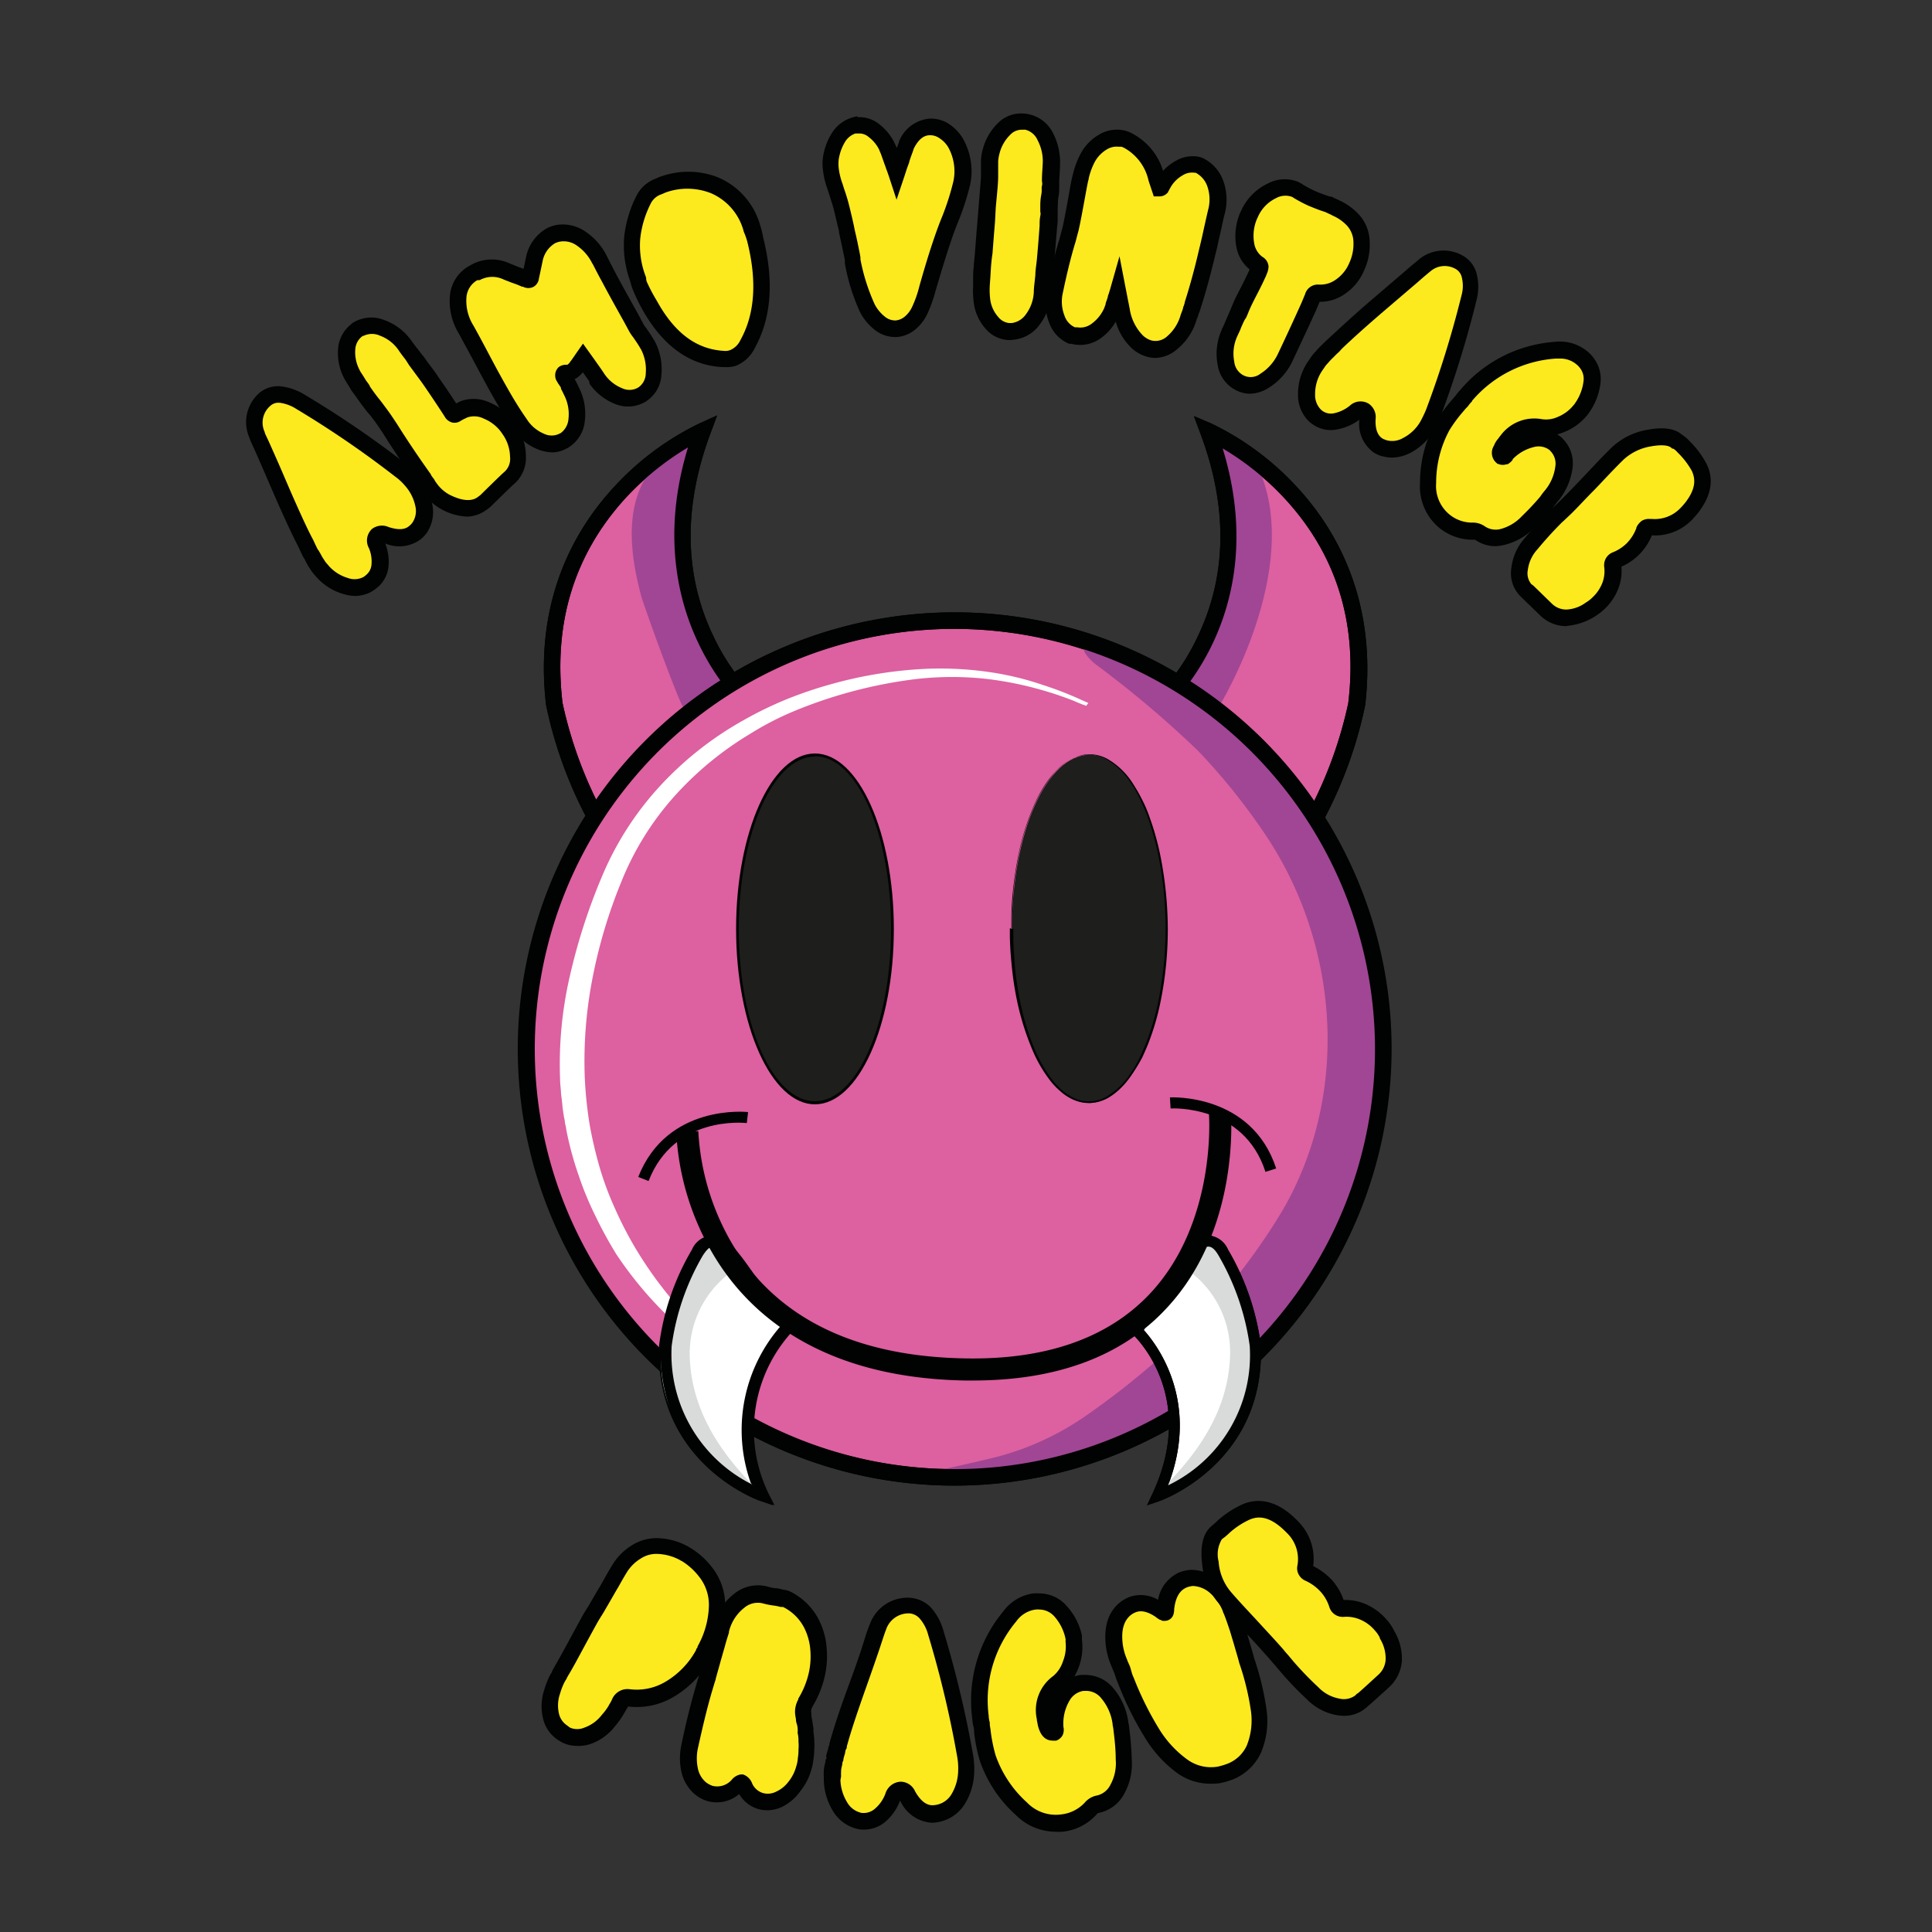 <svg xmlns="http://www.w3.org/2000/svg" xmlns:xlink="http://www.w3.org/1999/xlink" id="Vrstva_1" data-name="Vrstva 1" viewBox="0 0 200 200"><rect x="0" y="0" width="200" height="200" fill="#333333" stroke="none"/><defs><style>.cls-1{fill:none;}.cls-2{clip-path:url(#clip-path);}.cls-3{fill:#fcea1e;}.cls-4{fill:#010202;}.cls-5{fill:#dd60a0;}.cls-6{fill:#a04694;}.cls-7{fill:#1e1e1c;}.cls-8{fill:#fff;}.cls-9{fill:#d9dada;}</style><clipPath id="clip-path"><rect class="cls-1" x="-4.13" y="-8" width="206.25" height="220"></rect></clipPath></defs><g class="cls-2"><path class="cls-1" d="M189.78,81S278.29-42.66,369,81"></path></g><g class="cls-2"><path class="cls-1" d="M21.14,81.52S96.62-23.93,174,81.52"></path><path class="cls-3" d="M31.17,41.61a103.79,103.79,0,0,1,10.31,7,7.1,7.1,0,0,1,1.12,1.06,5.68,5.68,0,0,1,1.29,2.55,3,3,0,0,1-.41,2.32,3,3,0,0,1-.48.52,2.94,2.94,0,0,1-3,.26.86.86,0,0,0-.89,0c-.26.23-.29.55-.11,1a4.38,4.38,0,0,1,.31,2.2,2.45,2.45,0,0,1-.86,1.61,3.08,3.08,0,0,1-.46.31,2.84,2.84,0,0,1-2.23.14,5,5,0,0,1-2.29-1.4c-.09-.09-.15-.17-.23-.26a2.46,2.46,0,0,1-.37-.48,6.5,6.5,0,0,1-.38-.61c-.11-.23-.23-.4-.28-.51s-.18-.32-.32-.63-.23-.49-.26-.55C31,55,30.16,53.16,29.13,50.78S27.47,47,27.3,46.57c-.4-.89-.66-1.43-.72-1.63a3.15,3.15,0,0,1,.86-3.64,2.13,2.13,0,0,1,1.61-.46A5.43,5.43,0,0,1,31.17,41.61Z"></path><path class="cls-4" d="M36.78,61.69a4.28,4.28,0,0,1-1.24-.2,5.92,5.92,0,0,1-2.66-1.62l-.17-.19-.06-.07a3.71,3.71,0,0,1-.48-.62l-.05-.08a5.07,5.07,0,0,1-.38-.61,2.72,2.72,0,0,0-.16-.3c0-.08-.09-.16-.12-.22l-.05-.09c-.07-.13-.17-.32-.28-.57l-.24-.51c-.7-1.36-1.58-3.26-2.55-5.49-.73-1.7-1.25-2.89-1.56-3.6l-.27-.61-.24-.54a10.71,10.71,0,0,1-.51-1.2,4,4,0,0,1,1.12-4.52A3,3,0,0,1,29.12,40h0a6.05,6.05,0,0,1,2.47.89A104.46,104.46,0,0,1,42,48a7,7,0,0,1,1.25,1.19,6.27,6.27,0,0,1,1.48,2.94,3.85,3.85,0,0,1-.53,3l0,0a3.63,3.63,0,0,1-.63.68,3.71,3.71,0,0,1-3.69.45,5.16,5.16,0,0,1,.32,2.52A3.24,3.24,0,0,1,39,60.87a4.16,4.16,0,0,1-.62.42A3.53,3.53,0,0,1,36.78,61.69Zm-8-20A1.22,1.22,0,0,0,28,42a2.28,2.28,0,0,0-.6,2.72c0,.14.23.55.43,1l.25.56.27.61c.32.71.84,1.9,1.57,3.61,1.21,2.78,2,4.47,2.5,5.39l.27.58c.1.21.18.36.24.47A.76.76,0,0,0,33,57a1.39,1.39,0,0,0,.06.13,4.19,4.19,0,0,1,.22.39,4.78,4.78,0,0,0,.26.42l.06.09a1.77,1.77,0,0,0,.27.35l.16.19.06.07A4.22,4.22,0,0,0,36,59.83h0a2,2,0,0,0,1.59-.08,1.45,1.45,0,0,0,.31-.23,1.52,1.52,0,0,0,.55-1,3.57,3.57,0,0,0-.26-1.78,1.63,1.63,0,0,1,.34-2l0,0a1.7,1.7,0,0,1,1.7-.18c1.29.42,1.84.14,2.13-.11a1.74,1.74,0,0,0,.33-.34A2.16,2.16,0,0,0,43,52.41a4.6,4.6,0,0,0-1.1-2.16,5.52,5.52,0,0,0-1-.92l0,0a103.23,103.23,0,0,0-10.23-7h0A4.22,4.22,0,0,0,29,41.7Z"></path><path class="cls-3" d="M37.24,34A2.8,2.8,0,0,1,39.65,34,5,5,0,0,1,42,35.77c.11.17.34.49.71.95s.63.8.8,1.06c.49.65.92,1.23,1.29,1.77.75,1.06,1.44,2.09,2.07,3.07.14.26.31.31.48.17s.49-.26.78-.4a3.07,3.07,0,0,1,2.4.11,5.08,5.08,0,0,1,2.24,1.81.35.35,0,0,1,0,.08,5,5,0,0,1,1,2.87,2.69,2.69,0,0,1-.92,2.23c-.17.15-1,.92-2.4,2.32a2.44,2.44,0,0,1-.4.32c-1,.71-2.32.66-3.93-.17a4.88,4.88,0,0,1-1.69-1.58c-.14-.23-.31-.43-.46-.66Q42,47,40.42,44.48c-.17-.26-.34-.55-.57-.86s-.61-.83-1.12-1.52-.89-1.17-1.15-1.55c-.14-.17-.25-.37-.4-.54-.43-.69-.69-1.09-.74-1.2a4.88,4.88,0,0,1-.55-2.67A2.66,2.66,0,0,1,37,34.22.72.72,0,0,1,37.24,34Z"></path><path class="cls-4" d="M48.42,53.48a6,6,0,0,1-2.72-.76,5.65,5.65,0,0,1-2-1.85l0,0a2.75,2.75,0,0,0-.19-.28l-.25-.36c-1.29-1.8-2.48-3.57-3.54-5.26l-.16-.25c-.12-.18-.24-.37-.38-.56l0,0c-.17-.27-.46-.65-.83-1.14L38,42.62c-.42-.54-.81-1.06-1.14-1.55a3.3,3.3,0,0,1-.22-.3l-.16-.21-.07-.09L36.13,40c-.3-.49-.4-.64-.46-.76A5.63,5.63,0,0,1,35,36.06a3.55,3.55,0,0,1,1.32-2.47,1.6,1.6,0,0,1,.46-.32h0a3.63,3.63,0,0,1,3.1-.1,5.89,5.89,0,0,1,2.71,2.1l0,0c.07.1.26.38.67.88l0,0,.37.49c.18.22.33.41.45.59l.2.28c.41.55.77,1,1.09,1.51.61.86,1.22,1.76,1.85,2.74l.18-.09.27-.13a3.87,3.87,0,0,1,3,.12,5.91,5.91,0,0,1,2.59,2.07l.08.13h0a5.8,5.8,0,0,1,1.1,3.35,3.58,3.58,0,0,1-1.23,2.9c-.07.05-.44.39-2.35,2.27a3.62,3.62,0,0,1-.53.42A3.56,3.56,0,0,1,48.42,53.48Zm-3.3-3.57a3.91,3.91,0,0,0,1.37,1.28c1.94,1,2.76.43,3,.24l0,0,.24-.18c1.93-1.9,2.33-2.27,2.46-2.38a1.79,1.79,0,0,0,.61-1.57,4.19,4.19,0,0,0-.77-2.35.83.83,0,0,1-.08-.12,4.18,4.18,0,0,0-1.86-1.49,2.21,2.21,0,0,0-1.73-.12l-.18.09a4.67,4.67,0,0,0-.45.23,1.14,1.14,0,0,1-.87.21,1.26,1.26,0,0,1-.84-.65c-.7-1.08-1.36-2.07-2-3-.31-.46-.66-.93-1.06-1.47l-.24-.33-.38-.51L42,37.25c-.41-.52-.63-.83-.74-1a4,4,0,0,0-1.9-1.49,2,2,0,0,0-1.71,0l-.06,0,0,0-.11.07a1.8,1.8,0,0,0-.7,1.34,3.89,3.89,0,0,0,.46,2.16c0,.06.2.33.38.62l.29.47c.08.09.14.19.21.28a1.91,1.91,0,0,0,.15.21l0,.07c.32.46.7,1,1.12,1.5l.27.36c.39.52.67.9.87,1.2s.3.44.42.63l.16.24c1.06,1.69,2.24,3.44,3.51,5.22l0,.05.19.27C45,49.66,45,49.78,45.12,49.91Z"></path><path class="cls-3" d="M49.24,28.15A3.55,3.55,0,0,1,52.42,28l.95.37a11.26,11.26,0,0,1,1.11.46c.26.11.43.05.46-.23.2-.95.35-1.61.43-2A3.61,3.61,0,0,1,57,24.43a2.68,2.68,0,0,1,.94-.32,3.22,3.22,0,0,1,2.26.57,5.81,5.81,0,0,1,1.87,2.1s0,0,.05.08c.32.63.66,1.29,1,2,.68,1.29,1.63,3,2.77,5,.12.2.32.46.58.83s.43.66.54.86.06.09.09.14a5.48,5.48,0,0,1,.6,2.95,2.66,2.66,0,0,1-1.12,2.1.74.74,0,0,1-.23.14,2.65,2.65,0,0,1-2.29.08,4.89,4.89,0,0,1-2.2-1.77s-.52-.75-1.52-2.15c-.4.57-.66.92-.75,1a1.59,1.59,0,0,1-.46.4.88.88,0,0,1-.48.12.49.49,0,0,0-.29,0c-.14.09-.14.26,0,.52a.82.82,0,0,0,.11.17,2.76,2.76,0,0,1,.29.49,5.51,5.51,0,0,1,.34.69,5.12,5.12,0,0,1,.55,3,2.8,2.8,0,0,1-1.26,2.11.23.23,0,0,1-.12.06,2.64,2.64,0,0,1-2.32,0,4.71,4.71,0,0,1-2.2-1.86c-.72-1.06-1.38-2.15-2-3.27-.48-.86-1-1.83-1.6-2.92l-1.89-3.52a5.56,5.56,0,0,1-.83-3.53,3.06,3.06,0,0,1,1.66-2.4C49.16,28.21,49.18,28.18,49.24,28.15Z"></path><path class="cls-4" d="M57.2,46.83a4.29,4.29,0,0,1-1.54-.32,5.51,5.51,0,0,1-2.6-2.18c-.68-1-1.35-2.09-2.05-3.32-.46-.82-1-1.81-1.61-2.95-.28-.54-.92-1.72-1.89-3.51a6.45,6.45,0,0,1-.92-4.08,3.92,3.92,0,0,1,2.09-3l.2-.11h0a4.38,4.38,0,0,1,3.83-.11l.15.06.77.31.57.21c.08-.4.16-.73.21-1l.1-.45a4.45,4.45,0,0,1,2-2.69,3.41,3.41,0,0,1,1.22-.42,4.11,4.11,0,0,1,2.88.71,6.56,6.56,0,0,1,2.12,2.35l0,0,.07.14q.47.93,1,1.95c.58,1.08,1.35,2.47,2.25,4.08l.53,1a3.2,3.2,0,0,0,.26.39l.26.37c.22.32.41.62.59.92v0a.86.86,0,0,1,.1.16,6.22,6.22,0,0,1,.68,3.44,3.44,3.44,0,0,1-1.44,2.66,1.41,1.41,0,0,1-.4.25,3.52,3.52,0,0,1-3,.11,5.86,5.86,0,0,1-2.6-2.07L61,39.47l-.67-.94-.05.07,0,0a2.73,2.73,0,0,1-.66.58l-.13.07s.05.09.08.14.21.41.36.73a6,6,0,0,1,.61,3.46,3.62,3.62,0,0,1-1.61,2.69.88.88,0,0,1-.29.16A3,3,0,0,1,57.2,46.83ZM49.42,29a2.24,2.24,0,0,0-1.13,1.72,4.83,4.83,0,0,0,.73,3c1,1.8,1.61,3,1.9,3.53.59,1.12,1.13,2.09,1.59,2.9.67,1.19,1.32,2.24,2,3.21a3.89,3.89,0,0,0,1.8,1.54,1.8,1.8,0,0,0,1.59,0l.16-.08a2,2,0,0,0,.79-1.47,4.33,4.33,0,0,0-.47-2.49c-.17-.36-.26-.53-.31-.61l0-.1a1,1,0,0,0-.13-.22l-.06-.09a1.54,1.54,0,0,1-.18-.29A1.17,1.17,0,0,1,57.84,38a1.27,1.27,0,0,1,.83-.24h.06a.79.79,0,0,0,.21-.19c.1-.13.35-.46.71-1l.7-1,1.14,1.59c.6.85.91,1.28,1.07,1.54h0a4,4,0,0,0,1.82,1.48,1.79,1.79,0,0,0,1.57,0l.17-.1a1.79,1.79,0,0,0,.73-1.45,4.56,4.56,0,0,0-.5-2.48.57.57,0,0,1-.08-.13c-.15-.25-.31-.51-.5-.78l-.24-.35a4.81,4.81,0,0,1-.37-.54l-.54-1c-.9-1.61-1.67-3-2.25-4.1-.36-.65-.69-1.29-1-1.9a1.06,1.06,0,0,1-.13-.22,4.8,4.8,0,0,0-1.54-1.72A2.32,2.32,0,0,0,58.05,25a1.86,1.86,0,0,0-.63.2,2.79,2.79,0,0,0-1.22,1.69l-.07.33c-.08.39-.19.92-.34,1.6a1.14,1.14,0,0,1-.54.86,1.18,1.18,0,0,1-1.11,0l-.09,0c-.24-.1-.56-.25-1-.39l0,0-.75-.29-.19-.08a2.71,2.71,0,0,0-2.44.07l0,0A1.16,1.16,0,0,1,49.42,29Z"></path><path class="cls-3" d="M68.64,19.1a7.65,7.65,0,0,1,5.27.08,6.8,6.8,0,0,1,3.89,4.47,8.46,8.46,0,0,1,.35,1.12c1.08,4.33.83,7.94-.78,10.83a2.9,2.9,0,0,1-1.54,1.46,2.44,2.44,0,0,1-1,.11c-3.09-.17-5.64-2-7.62-5.61a17.67,17.67,0,0,1-1-2,1.6,1.6,0,0,1-.11-.43.36.36,0,0,1-.06-.2,9.61,9.61,0,0,1-.6-4.32,11.06,11.06,0,0,1,1.2-4,2.85,2.85,0,0,1,1.52-1.35C68.29,19.24,68.46,19.16,68.64,19.1Z"></path><path class="cls-4" d="M75.07,38h-.32c-3.38-.19-6.19-2.22-8.3-6.05a18.52,18.52,0,0,1-1-2.12,2.69,2.69,0,0,1-.14-.47,1.2,1.2,0,0,1-.08-.28,10.68,10.68,0,0,1-.61-4.6,12.39,12.39,0,0,1,1.29-4.26,3.67,3.67,0,0,1,2-1.74l.15-.07a2.45,2.45,0,0,1,.39-.15,8.42,8.42,0,0,1,5.85.09,7.61,7.61,0,0,1,4.4,5A8.08,8.08,0,0,1,79,24.58c1.14,4.51.85,8.36-.86,11.44a3.72,3.72,0,0,1-2,1.86A3.09,3.09,0,0,1,75.07,38Zm-8.18-9.23v0l0,.13a1.42,1.42,0,0,0,.07.28v0A18,18,0,0,0,68,31.15c1.83,3.32,4.09,5,6.91,5.17a1.47,1.47,0,0,0,.66-.07,2.07,2.07,0,0,0,1.09-1.07c1.49-2.68,1.72-6.11.69-10.2A7.07,7.07,0,0,0,77,24a5.93,5.93,0,0,0-3.4-4,6.68,6.68,0,0,0-4.68-.08h0l-.25.11-.19.08A1.91,1.91,0,0,0,67.4,21a10.52,10.52,0,0,0-1.12,3.66,8.89,8.89,0,0,0,.56,3.95Z"></path><path class="cls-3" d="M88.74,13h0a2.34,2.34,0,0,1,1.67.51,4.72,4.72,0,0,1,1.34,1.61,6.89,6.89,0,0,1,.35.83c.11.31.23.66.37,1s.26.72.34,1c.32-.94.49-1.43.49-1.46.26-.8.43-1.26.49-1.4a2.93,2.93,0,0,1,2.37-2,2.58,2.58,0,0,1,1.64.46A3.78,3.78,0,0,1,99.06,15a6.34,6.34,0,0,1,.6,2.09A5.36,5.36,0,0,1,99.54,19a25,25,0,0,1-1.17,3.69c-.6,1.46-1.38,3.87-2.35,7.19a12.39,12.39,0,0,1-.8,2.26,3.86,3.86,0,0,1-1.06,1.38,2.62,2.62,0,0,1-1.32.54,2.49,2.49,0,0,1-1.63-.45,4.84,4.84,0,0,1-1.41-1.64,20.18,20.18,0,0,1-1.51-4.87c0-.14-.12-.63-.29-1.49s-.29-1.4-.37-1.72-.17-.77-.32-1.4-.28-1.2-.43-1.66-.31-.95-.46-1.43A7.86,7.86,0,0,1,86,17.47a4.72,4.72,0,0,1,0-1.06,5.74,5.74,0,0,1,.86-2.3,2.85,2.85,0,0,1,1.64-1.17C88.57,13,88.66,13,88.74,13Z"></path><path class="cls-4" d="M92.63,34.89a3.45,3.45,0,0,1-1.9-.61,5.67,5.67,0,0,1-1.68-1.93v0a20.67,20.67,0,0,1-1.59-5.08l0-.23c0-.25-.12-.66-.24-1.27l-.07-.34c-.13-.62-.23-1.08-.29-1.32l0-.06c0-.2-.11-.51-.2-.91l-.11-.47c-.15-.68-.29-1.21-.41-1.59s-.15-.48-.22-.71-.16-.47-.23-.72a8.49,8.49,0,0,1-.5-2.07,4.81,4.81,0,0,1,0-1.27,6.51,6.51,0,0,1,1-2.65,3.74,3.74,0,0,1,2.12-1.52l.38-.1.14.09a3.26,3.26,0,0,1,2.14.69,5.48,5.48,0,0,1,1.59,1.9l.1.21c.06.12.12.26.17.39l.21-.55,0-.05a3.75,3.75,0,0,1,3.08-2.43,3.37,3.37,0,0,1,2.17.58,4.61,4.61,0,0,1,1.57,1.81,6.91,6.91,0,0,1,.68,2.38,6.41,6.41,0,0,1-.13,2.13A26.38,26.38,0,0,1,99.17,23c-.57,1.37-1.3,3.63-2.32,7.11A14.86,14.86,0,0,1,96,32.49a4.74,4.74,0,0,1-1.3,1.66,3.46,3.46,0,0,1-1.74.73Zm-2.07-3.36a4,4,0,0,0,1.13,1.32,1.66,1.66,0,0,0,1.06.32,1.72,1.72,0,0,0,.88-.37,2.91,2.91,0,0,0,.81-1.07l0,0a11.48,11.48,0,0,0,.73-2.09c1-3.56,1.8-5.87,2.39-7.29a26.36,26.36,0,0,0,1.13-3.56,4.92,4.92,0,0,0,.09-1.56,5.17,5.17,0,0,0-.51-1.78,2.77,2.77,0,0,0-1-1.13A1.63,1.63,0,0,0,96.25,14c-.45,0-1.09.22-1.68,1.43,0,.11-.19.51-.44,1.29,0,.1-.08.26-.19.57s-.18.54-.31.94l-.82,2.44L92,18.2c-.07-.2-.15-.44-.26-.72l-.08-.24c-.09-.23-.17-.47-.25-.69l-.12-.34,0,0a5.85,5.85,0,0,0-.22-.56L91,15.47a3.73,3.73,0,0,0-1.08-1.29,1.47,1.47,0,0,0-1.07-.36h-.31a2.05,2.05,0,0,0-1,.77,4.91,4.91,0,0,0-.72,1.94,3.94,3.94,0,0,0,0,.85,7,7,0,0,0,.41,1.68l0,0c.07.24.14.46.22.69s.16.49.24.75c.13.42.27,1,.44,1.71l.11.47c.09.4.16.71.2.93s.17.74.31,1.39l.07.35c.13.62.21,1,.25,1.29l0,.2A20.16,20.16,0,0,0,90.56,31.53Z"></path><path class="cls-3" d="M106,12.6a3.59,3.59,0,0,1,.46.05,2.83,2.83,0,0,1,1.83,1.52,5.62,5.62,0,0,1,.63,2.92c0,.49,0,1.06-.08,1.72,0,.32-.06.8-.12,1.49s-.08,1.23-.11,1.66,0,.95-.09,1.49c-.06.78-.14,1.92-.28,3.47s-.26,2.66-.32,3.38a5.11,5.11,0,0,1-1,2.75,3,3,0,0,1-2.07,1.26,2,2,0,0,1-.43,0,2.52,2.52,0,0,1-1.74-1,4.24,4.24,0,0,1-1-2.2,9.67,9.67,0,0,1,0-1.64c0-.6.08-1.23.11-1.89.09-1.06.2-2.63.37-4.72s.32-3.67.38-4.73c0-.17,0-.43,0-.74s0-.61,0-.81a4.37,4.37,0,0,1,.18-1A4.9,4.9,0,0,1,104,13.37,2.52,2.52,0,0,1,106,12.6Z"></path><path class="cls-4" d="M104.41,35.2h-.07A3.35,3.35,0,0,1,102,34a5,5,0,0,1-1.19-2.63,9,9,0,0,1-.07-1.8c0-.29,0-.58,0-.88s0-.67.06-1v0c0-.4.08-.89.12-1.45.07-.9.15-2,.26-3.27l.12-1.49c.11-1.35.2-2.42.25-3.2,0-.08,0-.17,0-.28s0-.27,0-.43,0-.4,0-.56a2.18,2.18,0,0,0,0-.25V16.6a5.18,5.18,0,0,1,.2-1.19,5.78,5.78,0,0,1,1.55-2.66,3.33,3.33,0,0,1,2.56-1,3.07,3.07,0,0,1,.61.07A3.65,3.65,0,0,1,109,13.76a6.54,6.54,0,0,1,.73,3.36c0,.51-.06,1.08-.08,1.73v0c0,.14,0,.33,0,.55s0,.57-.07.93-.07.93-.09,1.28l0,.37,0,.47c0,.32,0,.67-.06,1.05-.07.93-.16,2-.29,3.46-.06.61-.11,1.16-.15,1.64-.07.73-.13,1.3-.16,1.73a5.93,5.93,0,0,1-1.15,3.2A3.81,3.81,0,0,1,105,35.16,2.88,2.88,0,0,1,104.41,35.2Zm-1.83-7.48-.06,1-.06.84a8.15,8.15,0,0,0,.05,1.46,3.37,3.37,0,0,0,.8,1.76,1.68,1.68,0,0,0,1.14.66h.3a2.13,2.13,0,0,0,1.47-.93,4.14,4.14,0,0,0,.8-2.3c0-.43.09-1,.16-1.75,0-.48.1-1,.16-1.64.13-1.43.21-2.5.28-3.45,0-.35,0-.66.07-1s0-.35,0-.52l0-.36c0-.37,0-.81.1-1.32s0-.66.07-.92,0-.41,0-.55c0-.66.06-1.23.08-1.72a4.63,4.63,0,0,0-.52-2.45,1.89,1.89,0,0,0-1.27-1.1,1.38,1.38,0,0,0-.27,0h0a1.65,1.65,0,0,0-1.31.53,4.13,4.13,0,0,0-1.1,1.92,4.27,4.27,0,0,0-.14.8c0,.09,0,.19,0,.31s0,.28,0,.46,0,.38,0,.53a1.62,1.62,0,0,0,0,.21v.05c0,.8-.13,1.89-.25,3.26L103,23c-.11,1.28-.19,2.37-.26,3.26C102.65,26.83,102.61,27.31,102.58,27.72Z"></path><path class="cls-3" d="M116.16,14.32l.06,0a1.57,1.57,0,0,1,.48.18,5.84,5.84,0,0,1,3,3.92l.34,1a.29.29,0,0,0,.18-.08.6.6,0,0,0,.11-.21c0-.08.06-.14.09-.14a4.18,4.18,0,0,1,1.6-1.63,2.59,2.59,0,0,1,1.83-.37,1.57,1.57,0,0,1,.35.11A3.32,3.32,0,0,1,125.84,19a5.13,5.13,0,0,1,.12,2.87c-.12.43-.26,1.11-.46,2s-.35,1.58-.46,2c-.55,2.29-1.06,4.18-1.55,5.67a4.43,4.43,0,0,1-.2.6,4.47,4.47,0,0,1-.23.63,5.34,5.34,0,0,1-1.69,2.69,2.59,2.59,0,0,1-2.35.6,3,3,0,0,1-1.4-.83,5.94,5.94,0,0,1-1.52-3.15c0-.11-.14-.74-.37-1.92l-.23.75c-.09.28-.17.54-.23.77a6.39,6.39,0,0,1-.23.6,4.8,4.8,0,0,1-1.66,2,2.79,2.79,0,0,1-2.09.43l-.32-.09a2.83,2.83,0,0,1-1.6-1.72,4.82,4.82,0,0,1-.2-2.86c.17-.83.34-1.61.51-2.32.23-.95.46-1.84.72-2.7.14-.45.26-.94.4-1.46s.4-1.94.78-4c.11-.63.2-1.09.28-1.37a8.45,8.45,0,0,1,.57-1.66,4.25,4.25,0,0,1,1.67-1.92A2.75,2.75,0,0,1,116.16,14.32Z"></path><path class="cls-4" d="M119.63,37.05a3.21,3.21,0,0,1-.81-.1A3.86,3.86,0,0,1,117,35.89a6,6,0,0,1-1.5-2.6,5.36,5.36,0,0,1-1.66,1.8,3.66,3.66,0,0,1-2.73.55h0l-.19-.05-.12,0-.12,0a3.7,3.7,0,0,1-2.08-2.21,5.71,5.71,0,0,1-.24-3.36c.17-.83.35-1.61.52-2.33.27-1.12.5-2,.73-2.74.09-.28.16-.57.24-.88l.15-.55c.13-.57.38-1.86.76-4a13.72,13.72,0,0,1,.3-1.44,8.72,8.72,0,0,1,.64-1.83,5,5,0,0,1,2-2.27,3.61,3.61,0,0,1,2.62-.49.89.89,0,0,1,.26.07,2.62,2.62,0,0,1,.55.22,6.5,6.5,0,0,1,3.27,3.91,5,5,0,0,1,1.25-1,3.48,3.48,0,0,1,2.42-.47h0a2.7,2.7,0,0,1,.52.18,4.2,4.2,0,0,1,2.06,2.37,5.77,5.77,0,0,1,.14,3.34v0c-.08.27-.17.68-.28,1.19-.05.24-.11.5-.17.78s-.12.54-.18.77c-.11.54-.21,1-.29,1.27-.54,2.27-1.06,4.19-1.55,5.69a4.44,4.44,0,0,1-.22.64,4.77,4.77,0,0,1-.22.61v0a6.16,6.16,0,0,1-2,3.07A3.58,3.58,0,0,1,119.63,37.05Zm-3.74-10.52.68,3.52c.11.54.19,1,.25,1.28s.1.53.12.6v0a5,5,0,0,0,1.28,2.7,2.15,2.15,0,0,0,1,.62,1.77,1.77,0,0,0,1.61-.44,4.52,4.52,0,0,0,1.41-2.27l.05-.13a5.26,5.26,0,0,0,.18-.5l0-.07a3.65,3.65,0,0,0,.17-.49l0-.06c.47-1.46,1-3.34,1.52-5.6.08-.3.17-.71.29-1.22.05-.24.11-.5.17-.78s.12-.53.17-.77c.12-.52.21-.94.29-1.25a4.14,4.14,0,0,0-.09-2.36,2.51,2.51,0,0,0-1.22-1.43l-.13,0a1.8,1.8,0,0,0-1.23.28,3.31,3.31,0,0,0-1.27,1.3l-.07.12a1,1,0,0,1-.15.26l0,.06-.09.09a1.08,1.08,0,0,1-.78.34h-.61l-.54-1.62a5.12,5.12,0,0,0-2.56-3.42,1,1,0,0,0-.27-.1l-.27,0,0,0a1.92,1.92,0,0,0-1.24.29A3.41,3.41,0,0,0,113.21,17a6.93,6.93,0,0,0-.51,1.48v.06c-.08.24-.16.7-.27,1.28-.39,2.16-.64,3.45-.78,4.05v0l-.15.55c-.08.32-.16.63-.26.94-.22.74-.44,1.55-.7,2.64-.17.7-.34,1.47-.51,2.29a4,4,0,0,0,.16,2.37,2,2,0,0,0,1.08,1.22l.12,0,.11,0a1.93,1.93,0,0,0,1.44-.32A4,4,0,0,0,114.26,32a1.83,1.83,0,0,0,.12-.31l.07-.18c0-.16.09-.33.15-.52l.08-.25c0-.13.08-.26.11-.38s.08-.25.11-.35Z"></path><path class="cls-3" d="M138.16,21.48a.1.1,0,0,1,.06,0,5.43,5.43,0,0,1,1.92,1.4,3.49,3.49,0,0,1,.83,2.23,5.67,5.67,0,0,1-.52,2.52,4.64,4.64,0,0,1-1.69,2.07,3.66,3.66,0,0,1-2.29.66c-.26,0-.46.11-.57.43s-.29.65-.43,1C134.81,33.28,134,35,133.09,37a5.8,5.8,0,0,1-2.15,2.46,2.55,2.55,0,0,1-2.52.26,2.72,2.72,0,0,1-1.49-2,5.2,5.2,0,0,1,.37-3.18c.09-.2.2-.43.32-.71s.14-.35.28-.66.23-.55.32-.72.17-.43.29-.69.4-.85.77-1.57.63-1.26.8-1.63a1.28,1.28,0,0,0,.14-.35,1.4,1.4,0,0,0,.15-.48.42.42,0,0,0-.23-.32,3,3,0,0,1-1.23-1.92,5.19,5.19,0,0,1,.2-2.72,2.37,2.37,0,0,1,.23-.54,4.76,4.76,0,0,1,2.29-2.41,2.8,2.8,0,0,1,2.43-.14,1.1,1.1,0,0,1,.29.17,15.62,15.62,0,0,0,1.4.74,14.73,14.73,0,0,0,1.69.63Z"></path><path class="cls-4" d="M129.41,40.76a3.24,3.24,0,0,1-1.35-.31,3.53,3.53,0,0,1-2-2.63,6.06,6.06,0,0,1,.42-3.69c0-.1.08-.18.12-.27l.19-.44.3-.7,0,0c.07-.14.12-.27.17-.39s.09-.21.13-.3l.09-.22.19-.45c.13-.32.37-.8.8-1.63.28-.55.54-1.07.78-1.59l.09-.2,0-.07a3.85,3.85,0,0,1-1.34-2.26,6.09,6.09,0,0,1,.22-3.16,3.64,3.64,0,0,1,.27-.65A5.68,5.68,0,0,1,131.24,19a3.71,3.71,0,0,1,3.16-.17l.14.08a1.46,1.46,0,0,1,.32.19,12.55,12.55,0,0,0,1.24.66,15,15,0,0,0,1.58.59l.08,0,.07,0,.34.17.31.14.16.08a6.34,6.34,0,0,1,2.15,1.6,4.3,4.3,0,0,1,1,2.76,6.3,6.3,0,0,1-.59,2.92,5.47,5.47,0,0,1-2,2.42,4.37,4.37,0,0,1-2.59.8c-.13.29-.25.59-.38.9-.59,1.3-1.38,3-2.4,5.17a6.52,6.52,0,0,1-2.47,2.82A3.79,3.79,0,0,1,129.41,40.76Zm-.73-7.31c-.13.29-.21.47-.26.61s-.16.36-.23.51l-.1.22a4.3,4.3,0,0,0-.32,2.65,1.79,1.79,0,0,0,1,1.44,1.65,1.65,0,0,0,1.72-.2,4.9,4.9,0,0,0,1.83-2.11c1-2.11,1.79-3.84,2.36-5.11.14-.32.28-.66.42-1a1.38,1.38,0,0,1,1.44-1,2.74,2.74,0,0,0,1.74-.51,3.93,3.93,0,0,0,1.39-1.71,4.67,4.67,0,0,0,.44-2.14,2.61,2.61,0,0,0-.63-1.7A4.44,4.44,0,0,0,138,22.34h0l-.25-.13-.28-.13-.3-.14c-.62-.19-1.17-.42-1.71-.64l0,0a14.69,14.69,0,0,1-1.5-.79l-.1-.07-.11-.06a2,2,0,0,0-1.67.14,3.87,3.87,0,0,0-1.89,2l0,0a3.18,3.18,0,0,0-.17.4,4.45,4.45,0,0,0-.18,2.3,2.15,2.15,0,0,0,.86,1.38,1.24,1.24,0,0,1,.62,1,2.08,2.08,0,0,1-.19.77,3.85,3.85,0,0,1-.19.44c-.24.53-.51,1.07-.81,1.65-.4.77-.62,1.22-.74,1.5s-.13.3-.18.43l-.11.27,0,0a1.46,1.46,0,0,0-.09.21C128.84,33.09,128.77,33.26,128.68,33.45Z"></path><path class="cls-3" d="M152.08,30.82a104.62,104.62,0,0,1-3.69,11.91,14.15,14.15,0,0,1-.69,1.41,5.29,5.29,0,0,1-2.06,2,3.13,3.13,0,0,1-2.35.29,3.07,3.07,0,0,1-.63-.29,2.85,2.85,0,0,1-1.12-2.78.85.85,0,0,0-.32-.83.83.83,0,0,0-1,.17,4.65,4.65,0,0,1-2,.95,2.4,2.4,0,0,1-1.77-.34,2.2,2.2,0,0,1-.43-.35,3,3,0,0,1-.8-2.09,5.17,5.17,0,0,1,.66-2.61,1.48,1.48,0,0,1,.17-.28l.34-.52c.12-.17.29-.34.46-.54a4.81,4.81,0,0,1,.4-.43l.49-.49a2.56,2.56,0,0,0,.43-.43c1-1,2.49-2.32,4.47-4l3.49-3c.75-.66,1.2-1,1.35-1.14a3.1,3.1,0,0,1,3.72-.23,2.15,2.15,0,0,1,.92,1.4A4.64,4.64,0,0,1,152.08,30.82Z"></path><path class="cls-4" d="M144.08,47.37a3.68,3.68,0,0,1-1-.15l-.06,0a3.58,3.58,0,0,1-.8-.37,3.64,3.64,0,0,1-1.5-3.4,5.56,5.56,0,0,1-2.29,1A3.22,3.22,0,0,1,136,44a3,3,0,0,1-.58-.46,3.79,3.79,0,0,1-1.05-2.67,5.92,5.92,0,0,1,.76-3,3.22,3.22,0,0,1,.21-.35l.35-.52a4.25,4.25,0,0,1,.37-.47l.15-.16a6.51,6.51,0,0,1,.44-.48l.53-.52.27-.25,0,0,.11-.1c1.08-1,2.63-2.45,4.51-4.05l3.5-3c.73-.64,1.2-1,1.36-1.15l0,0a4,4,0,0,1,4.67-.25,3,3,0,0,1,1.3,1.94,5.5,5.5,0,0,1-.07,2.64,106.09,106.09,0,0,1-3.72,12,14.11,14.11,0,0,1-.74,1.52l0,0A6.11,6.11,0,0,1,146,46.88,4.32,4.32,0,0,1,144.08,47.37Zm-.52-1.79a2.22,2.22,0,0,0,1.69-.24A4.37,4.37,0,0,0,147,43.7a11.81,11.81,0,0,0,.63-1.3,105.73,105.73,0,0,0,3.66-11.8h0a3.63,3.63,0,0,0,.05-1.82,1.34,1.34,0,0,0-.53-.86,2.26,2.26,0,0,0-2.76.19c-.15.12-.59.48-1.29,1.1l-3.51,3c-1.81,1.55-3.32,2.91-4.37,3.92a3.56,3.56,0,0,1-.49.5l-.47.47a4.94,4.94,0,0,0-.36.38l-.17.19a2,2,0,0,0-.22.27l-.35.51-.12.2a4.3,4.3,0,0,0-.56,2.19,2.12,2.12,0,0,0,.55,1.51,1.22,1.22,0,0,0,.26.22l0,0a1.5,1.5,0,0,0,1.15.21,3.84,3.84,0,0,0,1.63-.78,1.62,1.62,0,0,1,1.94-.22,1.67,1.67,0,0,1,.73,1.62c-.07,1.49.53,1.87.72,2A2.74,2.74,0,0,0,143.56,45.58Zm-2.88-2.45ZM137.49,35Z"></path><path class="cls-3" d="M163.74,37.06a2.16,2.16,0,0,1,.37.37,2.69,2.69,0,0,1,.66,2.18,5.74,5.74,0,0,1-1,2.66,1.09,1.09,0,0,1-.23.29,4.74,4.74,0,0,1-1.95,1.4,3.7,3.7,0,0,1-2.17.29,3.51,3.51,0,0,0-3.47,1.46,1.06,1.06,0,0,0-.17.23,1.81,1.81,0,0,0-.35.54c-.17.38-.17.61,0,.75l0,0c.09,0,.15.06.23,0a.65.65,0,0,0,.23-.2c.09-.12.12-.18.15-.18a5.48,5.48,0,0,1,2.66-1.49,2.69,2.69,0,0,1,2.32.52.92.92,0,0,1,.14.14,2.78,2.78,0,0,1,.75,2.35,5.72,5.72,0,0,1-1.32,2.92c-.14.18-.29.38-.43.58-.54.66-1.2,1.37-1.95,2.12a5.55,5.55,0,0,1-2.58,1.54,2.89,2.89,0,0,1-2.4-.43,1.33,1.33,0,0,0-.78-.2,4.59,4.59,0,0,1-2.95-1.09A4.65,4.65,0,0,1,147.81,50a12.4,12.4,0,0,1,1.46-5.85A15.79,15.79,0,0,1,150.85,42a4.43,4.43,0,0,1,.43-.49,4.25,4.25,0,0,1,.46-.57A13.15,13.15,0,0,1,161,36.29,3.56,3.56,0,0,1,163.74,37.06Z"></path><path class="cls-4" d="M154.82,56.54a3.63,3.63,0,0,1-2.12-.67s-.06,0-.28,0a5.47,5.47,0,0,1-3.49-1.28A5.56,5.56,0,0,1,147,50a13,13,0,0,1,1.58-6.25,15.62,15.62,0,0,1,1.66-2.27c.11-.14.25-.31.43-.5a5,5,0,0,1,.48-.59,14.09,14.09,0,0,1,9.78-5,4.45,4.45,0,0,1,3.41,1,3.11,3.11,0,0,1,.48.48,3.6,3.6,0,0,1,.86,2.81,6.69,6.69,0,0,1-1.15,3,2.8,2.8,0,0,1-.33.42,5.75,5.75,0,0,1-2.26,1.62c-.25.1-.49.18-.73.25.13.08.25.17.37.26l.07.06a1.26,1.26,0,0,1,.19.2,3.56,3.56,0,0,1,.94,3,6.66,6.66,0,0,1-1.5,3.39,6.62,6.62,0,0,0-.4.53l0,0a28.93,28.93,0,0,1-2,2.18,6.47,6.47,0,0,1-3,1.78A4.92,4.92,0,0,1,154.82,56.54Zm6.63-19.42-.4,0a12.47,12.47,0,0,0-8.66,4.37l0,.05A3.84,3.84,0,0,0,152,42l-.09.11a4.13,4.13,0,0,0-.37.41l0,0a14.77,14.77,0,0,0-1.49,2A11.46,11.46,0,0,0,148.67,50,3.81,3.81,0,0,0,150,53.22a3.7,3.7,0,0,0,2.39.88,2.15,2.15,0,0,1,1.28.36,2,2,0,0,0,1.72.29,4.65,4.65,0,0,0,2.15-1.31,27.39,27.39,0,0,0,1.88-2c.14-.2.29-.41.45-.6A4.8,4.8,0,0,0,161,48.33a1.86,1.86,0,0,0-.48-1.62l-.11-.12h0a1.85,1.85,0,0,0-1.59-.32,4.5,4.5,0,0,0-2.23,1.27l0,.06a1.65,1.65,0,0,1-.53.46l-.11,0a1.13,1.13,0,0,1-.76,0L155,48l-.19-.18a1.38,1.38,0,0,1-.16-1.68,2.41,2.41,0,0,1,.45-.74,2.47,2.47,0,0,1,.22-.29,4.34,4.34,0,0,1,4.28-1.72,2.92,2.92,0,0,0,1.68-.24A4.08,4.08,0,0,0,162.85,42l.05-.07a.6.6,0,0,0,.08-.08l.05-.08a5,5,0,0,0,.89-2.26,1.83,1.83,0,0,0-.45-1.52l0,0a1.36,1.36,0,0,0-.24-.24h0A2.57,2.57,0,0,0,161.45,37.12Z"></path><path class="cls-3" d="M174.25,46.23l.06.05a9.09,9.09,0,0,1,1.58,2.1q1,2-.84,4.23c-.17.21-.34.41-.48.55a4.43,4.43,0,0,1-3.7,1.4.65.65,0,0,0-.37.06.91.91,0,0,0-.26.34,5.51,5.51,0,0,1-1.2,1.87,5.45,5.45,0,0,1-1.69,1.11.58.58,0,0,0-.4.58,4.4,4.4,0,0,1-.23,2.09,5,5,0,0,1-1.18,1.8,4.07,4.07,0,0,1-.88.69,4.54,4.54,0,0,1-2.5.86A3,3,0,0,1,160,63.1c-1.2-1.18-1.86-1.81-2-1.92a.3.3,0,0,0-.12-.11,2.56,2.56,0,0,1-.66-2.21,4.69,4.69,0,0,1,1.18-2.61c.83-1,1.66-1.92,2.49-2.75a4.57,4.57,0,0,1,.34-.31c.23-.23.46-.43.69-.66.75-.72,1.69-1.72,2.87-3s2-2.15,2.6-2.69a6.27,6.27,0,0,1,3.24-1.58c1.38-.26,2.35-.14,2.89.37A2.58,2.58,0,0,1,174.25,46.23Z"></path><path class="cls-4" d="M162.16,64.82a3.87,3.87,0,0,1-2.71-1.1l-1.63-1.58-.36-.35-.1-.1,0,0a3.37,3.37,0,0,1-.9-2.92,5.58,5.58,0,0,1,1.38-3.06c.83-1,1.69-1.95,2.53-2.8.12-.11.25-.24.39-.35s.21-.21.32-.31.22-.2.32-.31c.65-.62,1.42-1.43,2.4-2.46l.45-.47c1.19-1.28,2.06-2.17,2.64-2.73a7.06,7.06,0,0,1,3.67-1.79c1.64-.31,2.8-.14,3.56.51a3.7,3.7,0,0,1,.78.66l0,0A9.67,9.67,0,0,1,176.65,48c.82,1.62.5,3.36-.92,5.16l0,0c-.18.21-.37.43-.53.6a5.31,5.31,0,0,1-4.2,1.66,6,6,0,0,1-3.15,3.24,5.09,5.09,0,0,1-.31,2.24A5.86,5.86,0,0,1,166.15,63a6.6,6.6,0,0,1-4,1.8Zm-3.43-4.2.29.28,1.62,1.58a2.12,2.12,0,0,0,1.52.62,3.66,3.66,0,0,0,2-.72l0,0a3.49,3.49,0,0,0,.72-.56,4.08,4.08,0,0,0,1-1.49,3.4,3.4,0,0,0,.18-1.69v-.1a1.42,1.42,0,0,1,.94-1.38,4.37,4.37,0,0,0,1.4-.92,4.51,4.51,0,0,0,1-1.58l0-.06a1.84,1.84,0,0,1,.55-.68,1.44,1.44,0,0,1,.85-.2H171a3.65,3.65,0,0,0,3-1.17c.11-.11.27-.29.42-.47,1.31-1.66,1-2.68.73-3.31a8.32,8.32,0,0,0-1.43-1.88l-.09-.09a1.75,1.75,0,0,0-.42-.36l-.1,0-.08-.07c-.31-.3-1.09-.35-2.14-.16a5.5,5.5,0,0,0-2.8,1.35c-.56.54-1.4,1.41-2.57,2.66l-.46.48c-1,1-1.78,1.87-2.44,2.51l-.35.33-.33.31-.09.09a2.3,2.3,0,0,0-.25.23c-.81.81-1.63,1.71-2.44,2.69a3.86,3.86,0,0,0-1,2.14,1.76,1.76,0,0,0,.38,1.49A1.11,1.11,0,0,1,158.73,60.62Zm-.17-.16Z"></path></g><g class="cls-2"><path class="cls-1" d="M45.46,169.35s19.71,24.86,59,20.62c24-2.58,33-4.95,55.92-32.77"></path><path class="cls-3" d="M71,160.78a.09.09,0,0,0,.06,0,7.38,7.38,0,0,1,2.09,1.86,5.49,5.49,0,0,1,1.18,3.67,9.76,9.76,0,0,1-1.26,4.47,2.56,2.56,0,0,0-.2.37,9.37,9.37,0,0,1-3.47,3.61,6.71,6.71,0,0,1-4.27.92.85.85,0,0,0-.94.48.66.66,0,0,1-.09.15c-.09.2-.2.37-.31.57a6.85,6.85,0,0,1-.84,1.17,4.6,4.6,0,0,1-2.2,1.61,2.74,2.74,0,0,1-2.24-.12.16.16,0,0,0-.11,0,2.88,2.88,0,0,1-1.32-1.75,4.52,4.52,0,0,1,.12-2.61,7.31,7.31,0,0,1,.51-1.32l.15-.25a1.8,1.8,0,0,0,.14-.26c.37-.66.92-1.61,1.6-2.9l1.52-2.77c.23-.4.49-.81.72-1.18s.46-.77.77-1.34.57-1,.72-1.24c.31-.57.6-1.06.86-1.49a5.26,5.26,0,0,1,1.8-1.83,3.86,3.86,0,0,1,2.18-.6A6,6,0,0,1,71,160.78Z"></path><path class="cls-4" d="M59.7,180.73a3.36,3.36,0,0,1-1.52-.36h0l-.19-.11A3.64,3.64,0,0,1,56.24,178a5.42,5.42,0,0,1,.11-3.1,8.81,8.81,0,0,1,.58-1.47l.07-.12.07-.12.08-.13,0,0,0-.07,0,0,.18-.32c.35-.62.84-1.47,1.42-2.56l1.52-2.79c.18-.32.37-.62.55-.91l.18-.28c.07-.14.17-.31.28-.5s.31-.52.48-.83v0c.19-.3.34-.56.46-.77s.19-.34.26-.45c.33-.61.63-1.12.86-1.5a6.21,6.21,0,0,1,2.1-2.13,4.82,4.82,0,0,1,2.65-.72,6.94,6.94,0,0,1,3.08.83h0l.2.12a8.11,8.11,0,0,1,2.34,2.07,6.41,6.41,0,0,1,1.36,4.22,10.56,10.56,0,0,1-1.37,4.85,1.47,1.47,0,0,1-.09.17.88.88,0,0,0-.07.12l0,.11a10.26,10.26,0,0,1-3.79,3.93,7.49,7.49,0,0,1-4.79,1H65a.09.09,0,0,1,0,0s0,.11-.09.18l-.23.41-.09.15a8,8,0,0,1-.93,1.31,5.44,5.44,0,0,1-2.6,1.86A3.87,3.87,0,0,1,59.7,180.73ZM59,178.84a1.89,1.89,0,0,0,1.5,0,3.93,3.93,0,0,0,1.82-1.34l0,0a5.59,5.59,0,0,0,.73-1c0-.05.06-.1.09-.16a3.48,3.48,0,0,0,.17-.31l.07-.16,0,0a1.73,1.73,0,0,1,1.83-1,5.81,5.81,0,0,0,3.72-.8,8.57,8.57,0,0,0,3.13-3.26c0-.12.11-.21.15-.29a.35.35,0,0,0,0-.08,9,9,0,0,0,1.17-4.1,4.65,4.65,0,0,0-1-3.11,6.72,6.72,0,0,0-1.78-1.62.56.56,0,0,1-.17-.09,5.26,5.26,0,0,0-2.41-.66,2.92,2.92,0,0,0-1.69.48,4.37,4.37,0,0,0-1.51,1.54c-.22.36-.51.86-.84,1.46l0,0c-.07.1-.14.23-.24.4s-.28.49-.46.8-.35.61-.5.86l-.27.47,0,0-.19.31q-.27.42-.51.84c-.31.56-.83,1.51-1.51,2.77-.59,1.1-1.08,2-1.44,2.59l-.16.28a1.23,1.23,0,0,1-.17.31,1.14,1.14,0,0,1-.09.16l0,0a6.77,6.77,0,0,0-.46,1.18,3.73,3.73,0,0,0-.11,2.12,2,2,0,0,0,.84,1.19Z"></path><path class="cls-3" d="M81.53,165.62a5.85,5.85,0,0,1,2.4,2.38,7.05,7.05,0,0,1,.78,2.78,8.65,8.65,0,0,1-.35,3.18,9.61,9.61,0,0,1-1,2.32,2,2,0,0,0-.2.49,1.54,1.54,0,0,0,0,.65c0,.06.06.35.14.86s.12.83.15,1a7.4,7.4,0,0,1,.08.86,6.2,6.2,0,0,1,0,1,6.62,6.62,0,0,1-.08.94,4.26,4.26,0,0,1-.18.89,5.37,5.37,0,0,1-1,2,4.31,4.31,0,0,1-1.54,1.26,2.79,2.79,0,0,1-2,.2A2.62,2.62,0,0,1,77.06,185c-.12-.23-.23-.37-.35-.4s-.25.05-.45.23a2.86,2.86,0,0,1-2.84.83,3.25,3.25,0,0,1-1-.52,3.39,3.39,0,0,1-1.12-1.86,5.77,5.77,0,0,1,0-2.52q.6-3,1.46-5.9c.14-.46.26-.89.4-1.32l.49-1.75c.2-.71.34-1.23.43-1.52.17-.63.34-1.17.49-1.63a5.31,5.31,0,0,1,1.89-2.92,3,3,0,0,1,2.77-.57,7.53,7.53,0,0,0,.86.17,7.18,7.18,0,0,1,.86.17h0A1.36,1.36,0,0,1,81.53,165.62Z"></path><path class="cls-4" d="M79.45,187.4a3.71,3.71,0,0,1-.93-.12,3.42,3.42,0,0,1-2-1.56,3.57,3.57,0,0,1-3.31.72h0a3.77,3.77,0,0,1-1.24-.66,4.3,4.3,0,0,1-1.42-2.32,6.53,6.53,0,0,1,0-2.89c.41-2,.91-4.05,1.48-6l.16-.56c.08-.26.15-.51.24-.77s.19-.69.32-1.15l.25-.89c.16-.56.27-1,.34-1.22.16-.59.33-1.11.47-1.56l0-.08a6.24,6.24,0,0,1,2.2-3.36,3.88,3.88,0,0,1,3.54-.71h0a4.1,4.1,0,0,0,.71.14c.35,0,.63.11.86.16a2.26,2.26,0,0,1,.83.26h0a6.67,6.67,0,0,1,2.75,2.72,7.7,7.7,0,0,1,.88,3.13,9.44,9.44,0,0,1-.37,3.49,10.54,10.54,0,0,1-1.11,2.5c0,.09-.1.2-.11.24V177a.64.64,0,0,0,0,.33v0c0,.05,0,.13,0,.24s.06.31.09.52.09.6.12.8,0,.15,0,.2c0,.21.06.51.09.94v.09a7.47,7.47,0,0,1,0,1.05,6.19,6.19,0,0,1-.09,1,5.21,5.21,0,0,1-.2,1,6.16,6.16,0,0,1-1.16,2.26A5,5,0,0,1,81.05,187,3.67,3.67,0,0,1,79.45,187.4Zm-2.78-3.71.25,0a1.54,1.54,0,0,1,.91.85A1.78,1.78,0,0,0,79,185.62a1.89,1.89,0,0,0,1.35-.15,3.28,3.28,0,0,0,1.25-1,4.35,4.35,0,0,0,.84-1.66,3.56,3.56,0,0,0,.15-.75V182a4.81,4.81,0,0,0,.07-.8v-.09a4.7,4.7,0,0,0,0-.8v-.08c0-.47-.06-.68-.08-.78s0-.16,0-.28,0-.42-.1-.72-.07-.38-.09-.51-.06-.34-.07-.43a2.54,2.54,0,0,1,.06-.93,2.75,2.75,0,0,1,.26-.66l0-.08a8.83,8.83,0,0,0,.94-2.11,7.77,7.77,0,0,0,.31-2.86,6.11,6.11,0,0,0-.68-2.44,4.9,4.9,0,0,0-2-2,.8.8,0,0,0-.17-.08h-.13l-.11,0a4.78,4.78,0,0,0-.76-.15,7.76,7.76,0,0,1-1-.2,2.17,2.17,0,0,0-2,.44,4.48,4.48,0,0,0-1.58,2.47l0,.1c-.14.44-.3.94-.45,1.52-.08.26-.19.66-.35,1.21l-.25.9c-.13.46-.24.85-.32,1.15v.05c-.08.24-.16.49-.23.73s-.11.38-.17.57c-.55,1.88-1,3.84-1.44,5.82a5,5,0,0,0,0,2.14,2.52,2.52,0,0,0,.84,1.41,2.48,2.48,0,0,0,.67.36,2,2,0,0,0,2-.64l0,0A1.52,1.52,0,0,1,76.67,183.69ZM84,177.41h0Z"></path><path class="cls-3" d="M97,169a110.22,110.22,0,0,1,3,12.69,7.55,7.55,0,0,1,.12,1.64,5.68,5.68,0,0,1-.8,2.86,3.25,3.25,0,0,1-2,1.49,3.39,3.39,0,0,1-.74.09A3.07,3.07,0,0,1,94,185.88c-.2-.38-.43-.58-.71-.58s-.63.23-.8.69a4.73,4.73,0,0,1-1.35,1.92,2.55,2.55,0,0,1-1.8.63,1.9,1.9,0,0,1-.58-.09A3.16,3.16,0,0,1,86.94,187a5.58,5.58,0,0,1-.8-2.69V184a4.91,4.91,0,0,1,.06-.66,2.85,2.85,0,0,1,.14-.72c.06-.26.11-.46.14-.6s.09-.37.2-.72.17-.54.17-.6c.38-1.4,1-3.41,2-6s1.43-4.09,1.58-4.55c.31-1,.51-1.58.6-1.75a3.29,3.29,0,0,1,3.29-2.17,2.38,2.38,0,0,1,1.61.77A5.08,5.08,0,0,1,97,169Z"></path><path class="cls-4" d="M89.5,189.4h-.14a2.76,2.76,0,0,1-.79-.12,4,4,0,0,1-2.36-1.83,6.49,6.49,0,0,1-.93-3.1V184a7,7,0,0,1,0-.7v-.07a4.62,4.62,0,0,1,.17-.84c0-.12,0-.22.08-.32s0-.16,0-.22l0-.09a6.18,6.18,0,0,1,.2-.7c0-.19.09-.34.13-.45v0h0l0-.11c.37-1.37,1-3.35,2-6.05s1.45-4.15,1.57-4.53a17.67,17.67,0,0,1,.65-1.87,4.14,4.14,0,0,1,4.1-2.65,3.34,3.34,0,0,1,2.18,1,6,6,0,0,1,1.3,2.4h0a110.76,110.76,0,0,1,3.06,12.79,8.81,8.81,0,0,1,.13,1.82,6.56,6.56,0,0,1-.94,3.28,4.11,4.11,0,0,1-3.47,2,3.87,3.87,0,0,1-3.26-2.3,5.41,5.41,0,0,1-1.59,2.25A3.46,3.46,0,0,1,89.5,189.4ZM87,184.27a4.7,4.7,0,0,0,.67,2.26A2.26,2.26,0,0,0,89,187.62a.9.9,0,0,0,.34.06h0a1.76,1.76,0,0,0,1.22-.43,3.77,3.77,0,0,0,1.1-1.58,1.73,1.73,0,0,1,1.6-1.23,1.66,1.66,0,0,1,1.47,1c.79,1.41,1.54,1.43,1.79,1.44a2.87,2.87,0,0,0,.53-.07,2.32,2.32,0,0,0,1.47-1.11,4.91,4.91,0,0,0,.67-2.43,6.69,6.69,0,0,0-.11-1.47,109.18,109.18,0,0,0-3-12.58,4.14,4.14,0,0,0-.89-1.69,1.59,1.59,0,0,0-1-.51,2.45,2.45,0,0,0-2.47,1.69c-.09.19-.42,1.21-.56,1.64s-.72,2.13-1.59,4.58c-.93,2.63-1.56,4.55-1.91,5.87,0,.09,0,.18-.07.27s-.07.21-.11.37l0,.06c-.09.27-.14.47-.17.59v0c0,.08,0,.17-.07.28s0,.2-.07.32l0,.08a2.34,2.34,0,0,0-.1.55v.08a4.23,4.23,0,0,0,0,.48Zm6.42,1.86Z"></path><path class="cls-3" d="M107.08,165.79a5.15,5.15,0,0,1,.54,0,2.91,2.91,0,0,1,2.18,1,5.8,5.8,0,0,1,1.35,2.69c0,.11,0,.26.08.37a5,5,0,0,1-.31,2.49,4.14,4.14,0,0,1-1.35,1.89,3.6,3.6,0,0,0-1.35,3.7,1.25,1.25,0,0,0,.06.29,2.35,2.35,0,0,0,.17.66c.17.4.35.57.55.54h0a.34.34,0,0,0,.18-.14.56.56,0,0,0,0-.32,1.22,1.22,0,0,1,0-.23,5.54,5.54,0,0,1,.77-3.09,2.86,2.86,0,0,1,2.09-1.41l.23,0a2.9,2.9,0,0,1,2.38,1.08,5.94,5.94,0,0,1,1.35,3.1c0,.23.08.49.11.74.11.89.2,1.89.23,3a5.5,5.5,0,0,1-.66,3.07,2.93,2.93,0,0,1-2.06,1.54,1.35,1.35,0,0,0-.72.46,4.7,4.7,0,0,1-3,1.49,5,5,0,0,1-4.21-1.46,12.62,12.62,0,0,1-3.49-5.27,17.24,17.24,0,0,1-.55-2.75c0-.2,0-.43-.08-.69a6.83,6.83,0,0,1-.12-.77,13.66,13.66,0,0,1,3-10.4A3.85,3.85,0,0,1,107.08,165.79Z"></path><path class="cls-4" d="M109.26,189.62a5.84,5.84,0,0,1-4.12-1.75,13.36,13.36,0,0,1-3.72-5.63,17,17,0,0,1-.58-2.9c0-.19,0-.41-.08-.66s-.09-.57-.12-.82a14.43,14.43,0,0,1,3.18-11,4.67,4.67,0,0,1,3.14-1.91,5.4,5.4,0,0,1,.66,0,3.73,3.73,0,0,1,2.81,1.31A6.57,6.57,0,0,1,112,169.3a1.67,1.67,0,0,1,0,.19.94.94,0,0,0,0,.16v.09a5.93,5.93,0,0,1-.36,2.92,7.13,7.13,0,0,1-.41.88,3.32,3.32,0,0,1,.64-.15H112a.78.78,0,0,1,.24,0,3.74,3.74,0,0,1,3,1.36,6.8,6.8,0,0,1,1.56,3.51,6.24,6.24,0,0,1,.12.82,30.5,30.5,0,0,1,.24,3.08,6.37,6.37,0,0,1-.77,3.51,3.82,3.82,0,0,1-2.65,2s-.09,0-.24.18a5.49,5.49,0,0,1-3.52,1.77A5.12,5.12,0,0,1,109.26,189.62Zm-1.64-23a1.93,1.93,0,0,0-.42,0h0a2.94,2.94,0,0,0-2,1.23,12.7,12.7,0,0,0-2.85,9.78c0,.24.06.48.11.7v.09c0,.24.06.46.08.66a16.49,16.49,0,0,0,.52,2.62,11.81,11.81,0,0,0,3.26,4.9,4.12,4.12,0,0,0,3.51,1.23,3.9,3.9,0,0,0,2.46-1.22,2.19,2.19,0,0,1,1.16-.72,2.06,2.06,0,0,0,1.5-1.13,4.61,4.61,0,0,0,.55-2.6c0-1-.1-2-.22-2.94a4.55,4.55,0,0,0-.1-.64v-.08a5.17,5.17,0,0,0-1.14-2.65,2,2,0,0,0-1.68-.81h0a.94.94,0,0,1-.2,0,2,2,0,0,0-1.44,1,4.69,4.69,0,0,0-.64,2.64h0v.06a1.38,1.38,0,0,1-.07.87,1.19,1.19,0,0,1-.68.58l-.13,0H109c-.42,0-1-.14-1.37-1a3.25,3.25,0,0,1-.24-.86h0a1.68,1.68,0,0,1-.06-.37,4.36,4.36,0,0,1,1.7-4.46,3.28,3.28,0,0,0,1-1.5,4.16,4.16,0,0,0,.28-2,.94.94,0,0,1,0-.16c0-.06,0-.11,0-.16a5,5,0,0,0-1.14-2.32A2.09,2.09,0,0,0,107.62,166.62Z"></path><path class="cls-3" d="M122.52,163.5a3.44,3.44,0,0,1,.91-.2,3.7,3.7,0,0,1,2.24.83,5.81,5.81,0,0,1,1.69,2.29c.09.18.17.38.26.61.17.45.34,1,.51,1.49s.35,1.14.55,1.83.34,1.17.43,1.52a29.36,29.36,0,0,1,1.23,5,7.56,7.56,0,0,1-.49,4.15,4.51,4.51,0,0,1-2.46,2.32,7.13,7.13,0,0,1-1.21.35,5.06,5.06,0,0,1-3.69-.81,11.81,11.81,0,0,1-3.21-3.46,32.31,32.31,0,0,1-2.72-5.47,4.92,4.92,0,0,1-.23-.6c0-.12-.09-.29-.14-.46s-.09-.2-.17-.4-.15-.35-.18-.43a6.77,6.77,0,0,1-.48-1.69c-.26-1.89.17-3.24,1.31-4a3.6,3.6,0,0,1,.55-.29,3.07,3.07,0,0,1,3,.63.81.81,0,0,0,.2.14s.09,0,.14.06.09,0,.12-.08a.9.9,0,0,0,0-.32A3.31,3.31,0,0,1,122.52,163.5Z"></path><path class="cls-4" d="M125.33,184.65a5.9,5.9,0,0,1-3.32-1,12.62,12.62,0,0,1-3.45-3.71,33.53,33.53,0,0,1-2.8-5.63,6.49,6.49,0,0,1-.26-.68v0l-.13-.39-.05-.13a1.46,1.46,0,0,1-.09-.21c-.09-.2-.15-.35-.19-.46a7.59,7.59,0,0,1-.54-1.89c-.3-2.22.26-3.86,1.68-4.85a5.09,5.09,0,0,1,.7-.37h0a3.55,3.55,0,0,1,3,.28,3.82,3.82,0,0,1,2.23-2.85h0a4.15,4.15,0,0,1,1.16-.25h.07a4.52,4.52,0,0,1,2.76,1,6.68,6.68,0,0,1,1.95,2.61c.09.2.19.42.28.66.18.47.35,1,.52,1.49v0c.15.47.29,1,.45,1.53l.14.48c.18.61.31,1.05.39,1.38a28.49,28.49,0,0,1,1.26,5.19,8.4,8.4,0,0,1-.56,4.6,5.41,5.41,0,0,1-2.92,2.76,8.24,8.24,0,0,1-1.36.39h0A6.55,6.55,0,0,1,125.33,184.65Zm-8.17-11.49a3.47,3.47,0,0,0,.19.49A32.9,32.9,0,0,0,120,179a11,11,0,0,0,3,3.21,4.17,4.17,0,0,0,3.07.67,7.47,7.47,0,0,0,1-.3,3.66,3.66,0,0,0,2-1.89,7,7,0,0,0,.41-3.68,27.17,27.17,0,0,0-1.2-4.88l0,0c-.07-.31-.2-.74-.38-1.35l-.14-.49c-.16-.54-.3-1-.44-1.47h0c-.17-.49-.33-1-.5-1.43a4.53,4.53,0,0,0-.22-.52l0-.05a5,5,0,0,0-1.44-2,2.86,2.86,0,0,0-1.66-.64,2.46,2.46,0,0,0-.63.14c-.48.2-1.14.66-1.32,2.26a1.77,1.77,0,0,1-.09.59.94.94,0,0,1-.92.62h-.2l-.13-.07a.89.89,0,0,1-.32-.15,1.87,1.87,0,0,1-.23-.17c-1.19-.82-1.85-.59-2.09-.5a2.32,2.32,0,0,0-.39.2c-.84.59-1.16,1.65-.94,3.21a5.94,5.94,0,0,0,.43,1.48l0,0a2.35,2.35,0,0,0,.15.37,1.59,1.59,0,0,0,.08.18,2.28,2.28,0,0,1,.11.29C117.07,172.84,117.12,173,117.16,173.16Zm2.6-5.7,0,0Z"></path><path class="cls-3" d="M126.61,158.09l.06-.06a9.28,9.28,0,0,1,2.32-1.52c1.43-.63,2.9-.23,4.38,1.15a7.14,7.14,0,0,1,.55.54,4.6,4.6,0,0,1,1.2,4,.51.51,0,0,0,0,.38.72.72,0,0,0,.34.28,5.8,5.8,0,0,1,1.87,1.38,5.14,5.14,0,0,1,1,1.83.58.58,0,0,0,.57.46,4.42,4.42,0,0,1,2.18.37,4.89,4.89,0,0,1,1.8,1.35,3.86,3.86,0,0,1,.66,1,4.76,4.76,0,0,1,.72,2.7,3.13,3.13,0,0,1-1.09,2.17c-1.32,1.21-2,1.86-2.18,2s-.08.09-.11.12a2.83,2.83,0,0,1-2.38.57,4.8,4.8,0,0,1-2.66-1.41,35,35,0,0,1-2.7-2.8c-.11-.15-.23-.26-.31-.37s-.43-.49-.66-.78c-.72-.83-1.66-1.89-2.89-3.18s-2.1-2.26-2.64-2.89a6.35,6.35,0,0,1-1.4-3.52c-.18-1.47,0-2.47.6-3C126.16,158.49,126.41,158.29,126.61,158.09Z"></path><path class="cls-4" d="M139.19,177.62a5.17,5.17,0,0,1-.76-.06,5.73,5.73,0,0,1-3.13-1.64,34.21,34.21,0,0,1-2.75-2.87l-.15-.17-.2-.24a4.09,4.09,0,0,0-.28-.33c-.12-.13-.23-.26-.35-.41-.89-1-1.82-2.06-2.86-3.13-1.2-1.29-2.09-2.27-2.66-2.93a7.27,7.27,0,0,1-1.61-4c-.2-1.75.08-3,.85-3.75l0,0,.3-.26c.14-.12.28-.24.38-.34l.1-.1a10.19,10.19,0,0,1,2.55-1.66c1.19-.52,3.09-.73,5.3,1.31l0,0,.19.18c.14.14.28.27.41.42a5.5,5.5,0,0,1,1.42,4.48,6.77,6.77,0,0,1,2,1.51,6.06,6.06,0,0,1,1.15,2,5.2,5.2,0,0,1,2.35.46,6,6,0,0,1,2.1,1.57,4.77,4.77,0,0,1,.77,1.14,5.62,5.62,0,0,1,.81,3.14,4.08,4.08,0,0,1-1.37,2.76l-.36.33c-1.28,1.16-1.66,1.5-1.86,1.65l0,.05-.05,0A3.43,3.43,0,0,1,139.19,177.62Zm-12.7-18.28a3,3,0,0,0-.34,2.31,5.44,5.44,0,0,0,1.2,3.06c.55.65,1.43,1.61,2.61,2.87,1,1.1,2,2.15,2.92,3.21l0,0q.15.19.3.36c.13.14.25.28.37.43l.12.14.18.22a33.93,33.93,0,0,0,2.62,2.72,4,4,0,0,0,2.19,1.18,2,2,0,0,0,1.64-.33.92.92,0,0,1,.27-.23c.17-.13.85-.75,1.7-1.53l.36-.33a2.29,2.29,0,0,0,.81-1.6,3.88,3.88,0,0,0-.6-2.21l0-.07a3,3,0,0,0-.52-.76l0,0a4,4,0,0,0-1.49-1.11,3.54,3.54,0,0,0-1.75-.29H139a1.44,1.44,0,0,1-1.38-1,4.34,4.34,0,0,0-.87-1.56,4.82,4.82,0,0,0-1.58-1.17,1.44,1.44,0,0,1-.69-.59,1.35,1.35,0,0,1-.17-1,3.76,3.76,0,0,0-1-3.28l-.28-.28-.21-.2c-1.64-1.51-2.75-1.28-3.44-1a8.34,8.34,0,0,0-2.08,1.36l0,0c-.15.15-.32.29-.48.43Z"></path></g><g class="cls-2"><path class="cls-5" d="M78.8,73.9S65.68,63.59,72.73,44.59c0,0-17.79,7.68-15.35,28.28a44,44,0,0,0,7.07,16.24C70.33,97.73,78.8,73.9,78.8,73.9Z"></path><path class="cls-4" d="M67.28,91.85a4.34,4.34,0,0,1-3.54-2.26A44.56,44.56,0,0,1,56.53,73v0c-1.29-11,3.09-18.31,7-22.55a29.34,29.34,0,0,1,8.88-6.62L74.24,43l-.7,1.88c-2.83,7.62-2.72,14.7.32,21a22.37,22.37,0,0,0,5.48,7.3l.48.39-.21.58c-.61,1.72-6.16,16.9-11.86,17.63Zm-9.05-19.1a43.69,43.69,0,0,0,6.93,15.87c1.13,1.65,2.06,1.54,2.37,1.49,3.4-.43,8-9.78,10.26-16a24.75,24.75,0,0,1-5.44-7.42c-2.1-4.34-3.9-11.3-1.13-20.37a29.06,29.06,0,0,0-6.49,5.27C59.44,57.4,57.26,64.5,58.23,72.75Z"></path><path class="cls-6" d="M67.66,48.32C64.51,52,65.23,57.4,66.37,61.67c.29,1.09,4.18,11.83,4.47,11.68l5-2.69s-9.89-15.09-3.58-25.78A20.71,20.71,0,0,0,67.66,48.32Z"></path><path class="cls-4" d="M67.28,91.85a4.34,4.34,0,0,1-3.54-2.26A44.56,44.56,0,0,1,56.53,73v0c-1.29-11,3.09-18.31,7-22.55a29.34,29.34,0,0,1,8.88-6.62L74.24,43l-.7,1.88c-2.83,7.62-2.72,14.7.32,21a22.37,22.37,0,0,0,5.48,7.3l.48.39-.21.58c-.61,1.72-6.16,16.9-11.86,17.63Zm-9.05-19.1a43.69,43.69,0,0,0,6.93,15.87c1.13,1.65,2.06,1.54,2.37,1.49,3.4-.43,8-9.78,10.26-16a24.75,24.75,0,0,1-5.44-7.42c-2.1-4.34-3.9-11.3-1.13-20.37a29.06,29.06,0,0,0-6.49,5.27C59.44,57.4,57.26,64.5,58.23,72.75Z"></path><path class="cls-5" d="M119,73.9s13.12-10.31,6.08-29.31c0,0,17.79,7.68,15.35,28.28a44,44,0,0,1-7.08,16.24C127.5,97.73,119,73.9,119,73.9Z"></path><path class="cls-4" d="M130.55,91.85a3.71,3.71,0,0,1-.47,0c-5.7-.73-11.25-15.91-11.87-17.63l-.2-.59.48-.38a22.37,22.37,0,0,0,5.47-7.3c3.05-6.33,3.16-13.41.33-21l-.7-1.88,1.85.79a29.34,29.34,0,0,1,8.88,6.62c3.9,4.24,8.28,11.58,7,22.55v0a44.48,44.48,0,0,1-7.22,16.59A4.33,4.33,0,0,1,130.55,91.85ZM120,74.16c2.27,6.17,6.87,15.52,10.27,16,.31,0,1.24.16,2.36-1.48a43.63,43.63,0,0,0,6.94-15.88c1-8.25-1.22-15.35-6.5-21.11a28.85,28.85,0,0,0-6.5-5.27c2.78,9.07,1,16-1.12,20.37A24.72,24.72,0,0,1,120,74.16Z"></path><path class="cls-6" d="M126.27,73s8.57-14,4.1-24.32c0,0-3.18-3.7-4.1-3.52s1.92,12.06.37,16.18S122.86,71,122.32,71,126.27,73,126.27,73Z"></path><path class="cls-4" d="M130.55,91.85a3.71,3.71,0,0,1-.47,0c-5.7-.73-11.25-15.91-11.87-17.63l-.2-.59.48-.38a22.37,22.37,0,0,0,5.47-7.3c3.05-6.33,3.16-13.41.33-21l-.7-1.88,1.85.79a29.34,29.34,0,0,1,8.88,6.62c3.9,4.24,8.28,11.58,7,22.55v0a44.48,44.48,0,0,1-7.22,16.59A4.33,4.33,0,0,1,130.55,91.85ZM120,74.16c2.27,6.17,6.87,15.52,10.27,16,.31,0,1.24.16,2.36-1.48a43.63,43.63,0,0,0,6.94-15.88c1-8.25-1.22-15.35-6.5-21.11a28.85,28.85,0,0,0-6.5-5.27c2.78,9.07,1,16-1.12,20.37A24.72,24.72,0,0,1,120,74.16Z"></path><path class="cls-4" d="M66.52,123.12l-1.09-.36a11,11,0,0,1,11-7.35l0,1.14A9.83,9.83,0,0,0,66.52,123.12Z"></path><circle class="cls-5" cx="98.74" cy="108.59" r="44.34"></circle><path class="cls-4" d="M98.74,153.79A45.2,45.2,0,1,1,144,108.59,45.26,45.26,0,0,1,98.74,153.79Zm0-88.69a43.49,43.49,0,1,0,43.49,43.49A43.53,43.53,0,0,0,98.74,65.1Z"></path><path class="cls-4" d="M131,121.31c-2.25-7-9.74-6.57-9.82-6.56l-.07-1.15c.08,0,8.46-.45,11,7.36Z"></path><path class="cls-4" d="M67.14,122.26l-1.07-.42c3-7.63,11.29-6.73,11.37-6.72l-.13,1.14C77,116.23,69.77,115.47,67.14,122.26Z"></path><ellipse class="cls-7" cx="84.36" cy="96.16" rx="8.02" ry="18.02"></ellipse><path class="cls-4" d="M84.36,114.32c-4.5,0-8.16-8.15-8.16-18.16S79.86,78,84.36,78s8.17,8.15,8.17,18.17S88.86,114.32,84.36,114.32Zm0-36c-4.34,0-7.88,8-7.88,17.88S80,114,84.36,114s7.88-8,7.88-17.87S88.71,78.28,84.36,78.28Z"></path><ellipse class="cls-7" cx="112.78" cy="96.16" rx="8.02" ry="18.02"></ellipse><path class="cls-4" d="M104.9,96.16v.94c0,.63.06,1.52.14,2.67s.29,2.55.61,4.12a26.19,26.19,0,0,0,1.63,5.13,15.36,15.36,0,0,0,1.55,2.63,7.11,7.11,0,0,0,1.08,1.18,5.94,5.94,0,0,0,1.38.89,3.47,3.47,0,0,0,1.63.28,3.8,3.8,0,0,0,1.63-.48,7.71,7.71,0,0,0,2.55-2.5,10.85,10.85,0,0,0,.92-1.63c.26-.57.52-1.15.75-1.75a27.41,27.41,0,0,0,1.08-3.69,38.44,38.44,0,0,0,0-15.7,31.06,31.06,0,0,0-1.06-3.72c-.22-.61-.48-1.18-.74-1.75a14.3,14.3,0,0,0-.92-1.63,7.43,7.43,0,0,0-2.58-2.53,3.88,3.88,0,0,0-1.66-.48,4.06,4.06,0,0,0-1.66.28,6.07,6.07,0,0,0-1.4.89,10.28,10.28,0,0,0-1.12,1.18,13.09,13.09,0,0,0-1.57,2.66,24.81,24.81,0,0,0-1.67,5.16,37.75,37.75,0,0,0-.63,4.12c-.11,1.15-.14,2.06-.14,2.69v.95Zm-.14,0v-1c0-.63.06-1.55.14-2.69s.29-2.55.6-4.13a25.27,25.27,0,0,1,1.66-5.15,14.08,14.08,0,0,1,1.58-2.67,7,7,0,0,1,1.12-1.2,5.31,5.31,0,0,1,1.43-.92,3.74,3.74,0,0,1,1.69-.31,3.85,3.85,0,0,1,1.69.49,7.63,7.63,0,0,1,2.61,2.54,16.28,16.28,0,0,1,.94,1.64,12.68,12.68,0,0,1,.75,1.74,28.4,28.4,0,0,1,1.08,3.73,39.61,39.61,0,0,1,.84,7.88,37.47,37.47,0,0,1-.81,7.87,25.82,25.82,0,0,1-1.09,3.73c-.22.6-.48,1.17-.74,1.75a15.42,15.42,0,0,1-1,1.63,8,8,0,0,1-2.6,2.58,4.42,4.42,0,0,1-1.72.51,4,4,0,0,1-1.75-.31,5,5,0,0,1-1.43-.92,7.42,7.42,0,0,1-1.12-1.2,14.41,14.41,0,0,1-1.6-2.7,27.73,27.73,0,0,1-1.69-5.18,33.24,33.24,0,0,1-.63-4.15c-.12-1.15-.15-2.07-.17-2.7v-.94Z"></path><path class="cls-8" d="M112.43,73.07a1.77,1.77,0,0,0-.31-.12c-.2-.08-.52-.2-.89-.37a35.24,35.24,0,0,0-3.46-1.17,35.92,35.92,0,0,0-5.56-1.12,32.58,32.58,0,0,0-7.33,0A48.32,48.32,0,0,0,82,73.7,31.15,31.15,0,0,0,77.6,76a34.06,34.06,0,0,0-7.85,6.5,30,30,0,0,0-5.47,8.88,52.49,52.49,0,0,0-3,10.17,44.84,44.84,0,0,0-.74,10.12,42.36,42.36,0,0,0,.51,4.81,44,44,0,0,0,1.06,4.49,32.25,32.25,0,0,0,1.55,4.13,39.32,39.32,0,0,0,1.86,3.67c.66,1.14,1.35,2.2,2.06,3.2s1.44,1.9,2.12,2.75,1.38,1.61,2,2.27,1.26,1.29,1.83,1.83l.83.75.75.65c.45.41.85.75,1.2,1l1,.83-.14.2-1.12-.66c-.72-.46-1.8-1.12-3.06-2.09-.63-.49-1.35-1-2.1-1.66s-1.51-1.35-2.32-2.15a39.2,39.2,0,0,1-4.78-5.87A42.55,42.55,0,0,1,61.7,126a33,33,0,0,1-1.8-4.33,34.2,34.2,0,0,1-1.29-4.78c0-.2-.09-.43-.12-.63a3.47,3.47,0,0,0-.11-.63c-.06-.43-.14-.86-.17-1.29s-.12-.86-.14-1.29-.09-.86-.09-1.32A40.45,40.45,0,0,1,59,101a61.48,61.48,0,0,1,3.41-10.49,32.05,32.05,0,0,1,6.07-9.31,34.84,34.84,0,0,1,8.43-6.61,39.07,39.07,0,0,1,4.61-2.24,43.07,43.07,0,0,1,4.61-1.55,44,44,0,0,1,8.77-1.51,35.44,35.44,0,0,1,7.5.28A30.84,30.84,0,0,1,108,70.92a36,36,0,0,1,3.47,1.32l.89.4a3.18,3.18,0,0,1,.31.14Z"></path><path class="cls-6" d="M94.33,152.85c2.61-.61,5.21-1.15,7.82-1.78a29,29,0,0,0,10-4.33,82.31,82.31,0,0,0,7.87-6.15,64.61,64.61,0,0,0,12.69-15.19c7-11.94,6-27.27-1.54-38.73a65.4,65.4,0,0,0-7.13-8.93,108.06,108.06,0,0,0-10.43-8.83,5.3,5.3,0,0,1-1.21-1.2,1,1,0,0,1-.17-.86c.23-.57,1.06-.4,1.61-.17,8.28,3.78,16.27,8.88,21.45,16.36,8,11.48,9.74,28.36,5,41.42a39.29,39.29,0,0,1-4.19,8.25,45.5,45.5,0,0,1-14.78,13.43,46.26,46.26,0,0,1-20.54,6.62A63.57,63.57,0,0,1,94.33,152.85Z"></path><path class="cls-4" d="M98.86,153.79a45.2,45.2,0,1,1,45.2-45.2A45.26,45.26,0,0,1,98.86,153.79Zm0-88.69a43.49,43.49,0,1,0,43.48,43.49A43.54,43.54,0,0,0,98.86,65.1Z"></path><path class="cls-8" d="M117.68,137.75s7.07,6.53,2.15,17.1c0,0,10.57-3.61,10.11-15.55a25.63,25.63,0,0,0-3.33-9.66c-1.46-2.55-3.12-.48-5,2.12a3,3,0,0,0-.23.32C119.6,134.74,117.68,137.75,117.68,137.75Z"></path><path class="cls-4" d="M118.74,155.83l.57-1.22c4.68-10.05-1.75-16.18-2-16.44l-.35-.32.25-.41s2-3.05,3.77-5.69a2.74,2.74,0,0,1,.25-.35c1.38-2,2.61-3.55,4-3.49a2.4,2.4,0,0,1,1.89,1.45,26,26,0,0,1,3.4,9.89c.47,12.26-10.39,16.11-10.5,16.14Zm-.34-18.15c1.32,1.46,5.88,7.36,2.52,16.08a14.94,14.94,0,0,0,8.45-14.44,25.55,25.55,0,0,0-3.25-9.39c-.23-.39-.57-.86-1-.88-.88-.05-2.23,1.89-3,3l-.07.08-.15.22C120.47,134.48,119,136.79,118.4,137.68Z"></path><path class="cls-8" d="M82,136.86a15.75,15.75,0,0,0-3.09,18s-10.57-3.61-10.11-15.55a25.49,25.49,0,0,1,3.32-9.66c1.46-2.55,3.12-.48,5,2.12a2,2,0,0,1,.23.32A23,23,0,0,0,82,136.86Z"></path><path class="cls-4" d="M80,155.83l-1.27-.44c-.11,0-11-3.88-10.5-16.12a25.92,25.92,0,0,1,3.4-9.91,2.4,2.4,0,0,1,1.89-1.45c1.39-.06,2.64,1.54,4,3.49.07.08.15.2.26.36a22.31,22.31,0,0,0,4.56,4.64l.56.41-.51.47a15.05,15.05,0,0,0-3,17.33Zm-6.4-26.78h0c-.38,0-.73.49-1,.88a25,25,0,0,0-3.25,9.41,15.07,15.07,0,0,0,8.45,14.4,16.37,16.37,0,0,1,3.33-16.82,21.81,21.81,0,0,1-4.32-4.52l-.17-.24,0-.07C75.84,131,74.51,129.05,73.63,129.05Z"></path><path class="cls-9" d="M76.11,131.39a10.46,10.46,0,0,0-4.7,9.25c.18,3.78,1.64,8.6,7.68,14.24,0,0-19.62-7.93-5.58-26.12l1.8.2Z"></path><path class="cls-9" d="M122.63,131.25a10.44,10.44,0,0,1,4.7,9.25c-.17,3.78-1.63,8.59-7.68,14.24,0,0,19.63-7.94,5.59-26.13l-1.81.2Z"></path><path class="cls-4" d="M80.18,155.83l-1.27-.44c-.11,0-11-3.88-10.5-16.12a25.79,25.79,0,0,1,3.39-9.91,2.42,2.42,0,0,1,1.9-1.45c1.39-.06,2.63,1.54,4,3.49a3,3,0,0,1,.25.36,23.06,23.06,0,0,0,4.57,4.64l.55.41-.51.47a15.05,15.05,0,0,0-3,17.33Zm-6.4-26.78h0c-.38,0-.73.49-1,.88a25.25,25.25,0,0,0-3.25,9.41A15.07,15.07,0,0,0,78,153.74a16.41,16.41,0,0,1,3.33-16.82A23.21,23.21,0,0,1,77,132.4l-.18-.24,0-.07C76,131,74.65,129.05,73.78,129.05Z"></path><path class="cls-4" d="M100.72,142.91H99.9c-15.35-.28-22.66-7.27-26.09-13.09A27.57,27.57,0,0,1,70,117.1h2.29a25.7,25.7,0,0,0,3.5,11.65c4.57,7.67,12.68,11.67,24.11,11.87,8.37.16,14.82-2.1,19.15-6.71,6.92-7.38,6.11-18.46,6.1-18.57l2.28-.19c0,.49.92,12.18-6.7,20.31C116.13,140.41,109.39,142.91,100.72,142.91Z"></path><path class="cls-4" d="M118.74,155.83l.57-1.22c4.68-10.05-1.75-16.18-2-16.44l-.35-.32.25-.41s2-3.05,3.77-5.69a2.74,2.74,0,0,1,.25-.35c1.38-2,2.61-3.55,4-3.49a2.4,2.4,0,0,1,1.89,1.45,26,26,0,0,1,3.4,9.89c.47,12.26-10.39,16.11-10.5,16.14Zm-.34-18.15c1.32,1.46,5.88,7.36,2.52,16.08a14.94,14.94,0,0,0,8.45-14.44,25.55,25.55,0,0,0-3.25-9.39c-.23-.39-.57-.86-1-.88-.88-.05-2.23,1.89-3,3l-.07.08-.15.22C120.47,134.48,119,136.79,118.4,137.68Z"></path></g></svg>